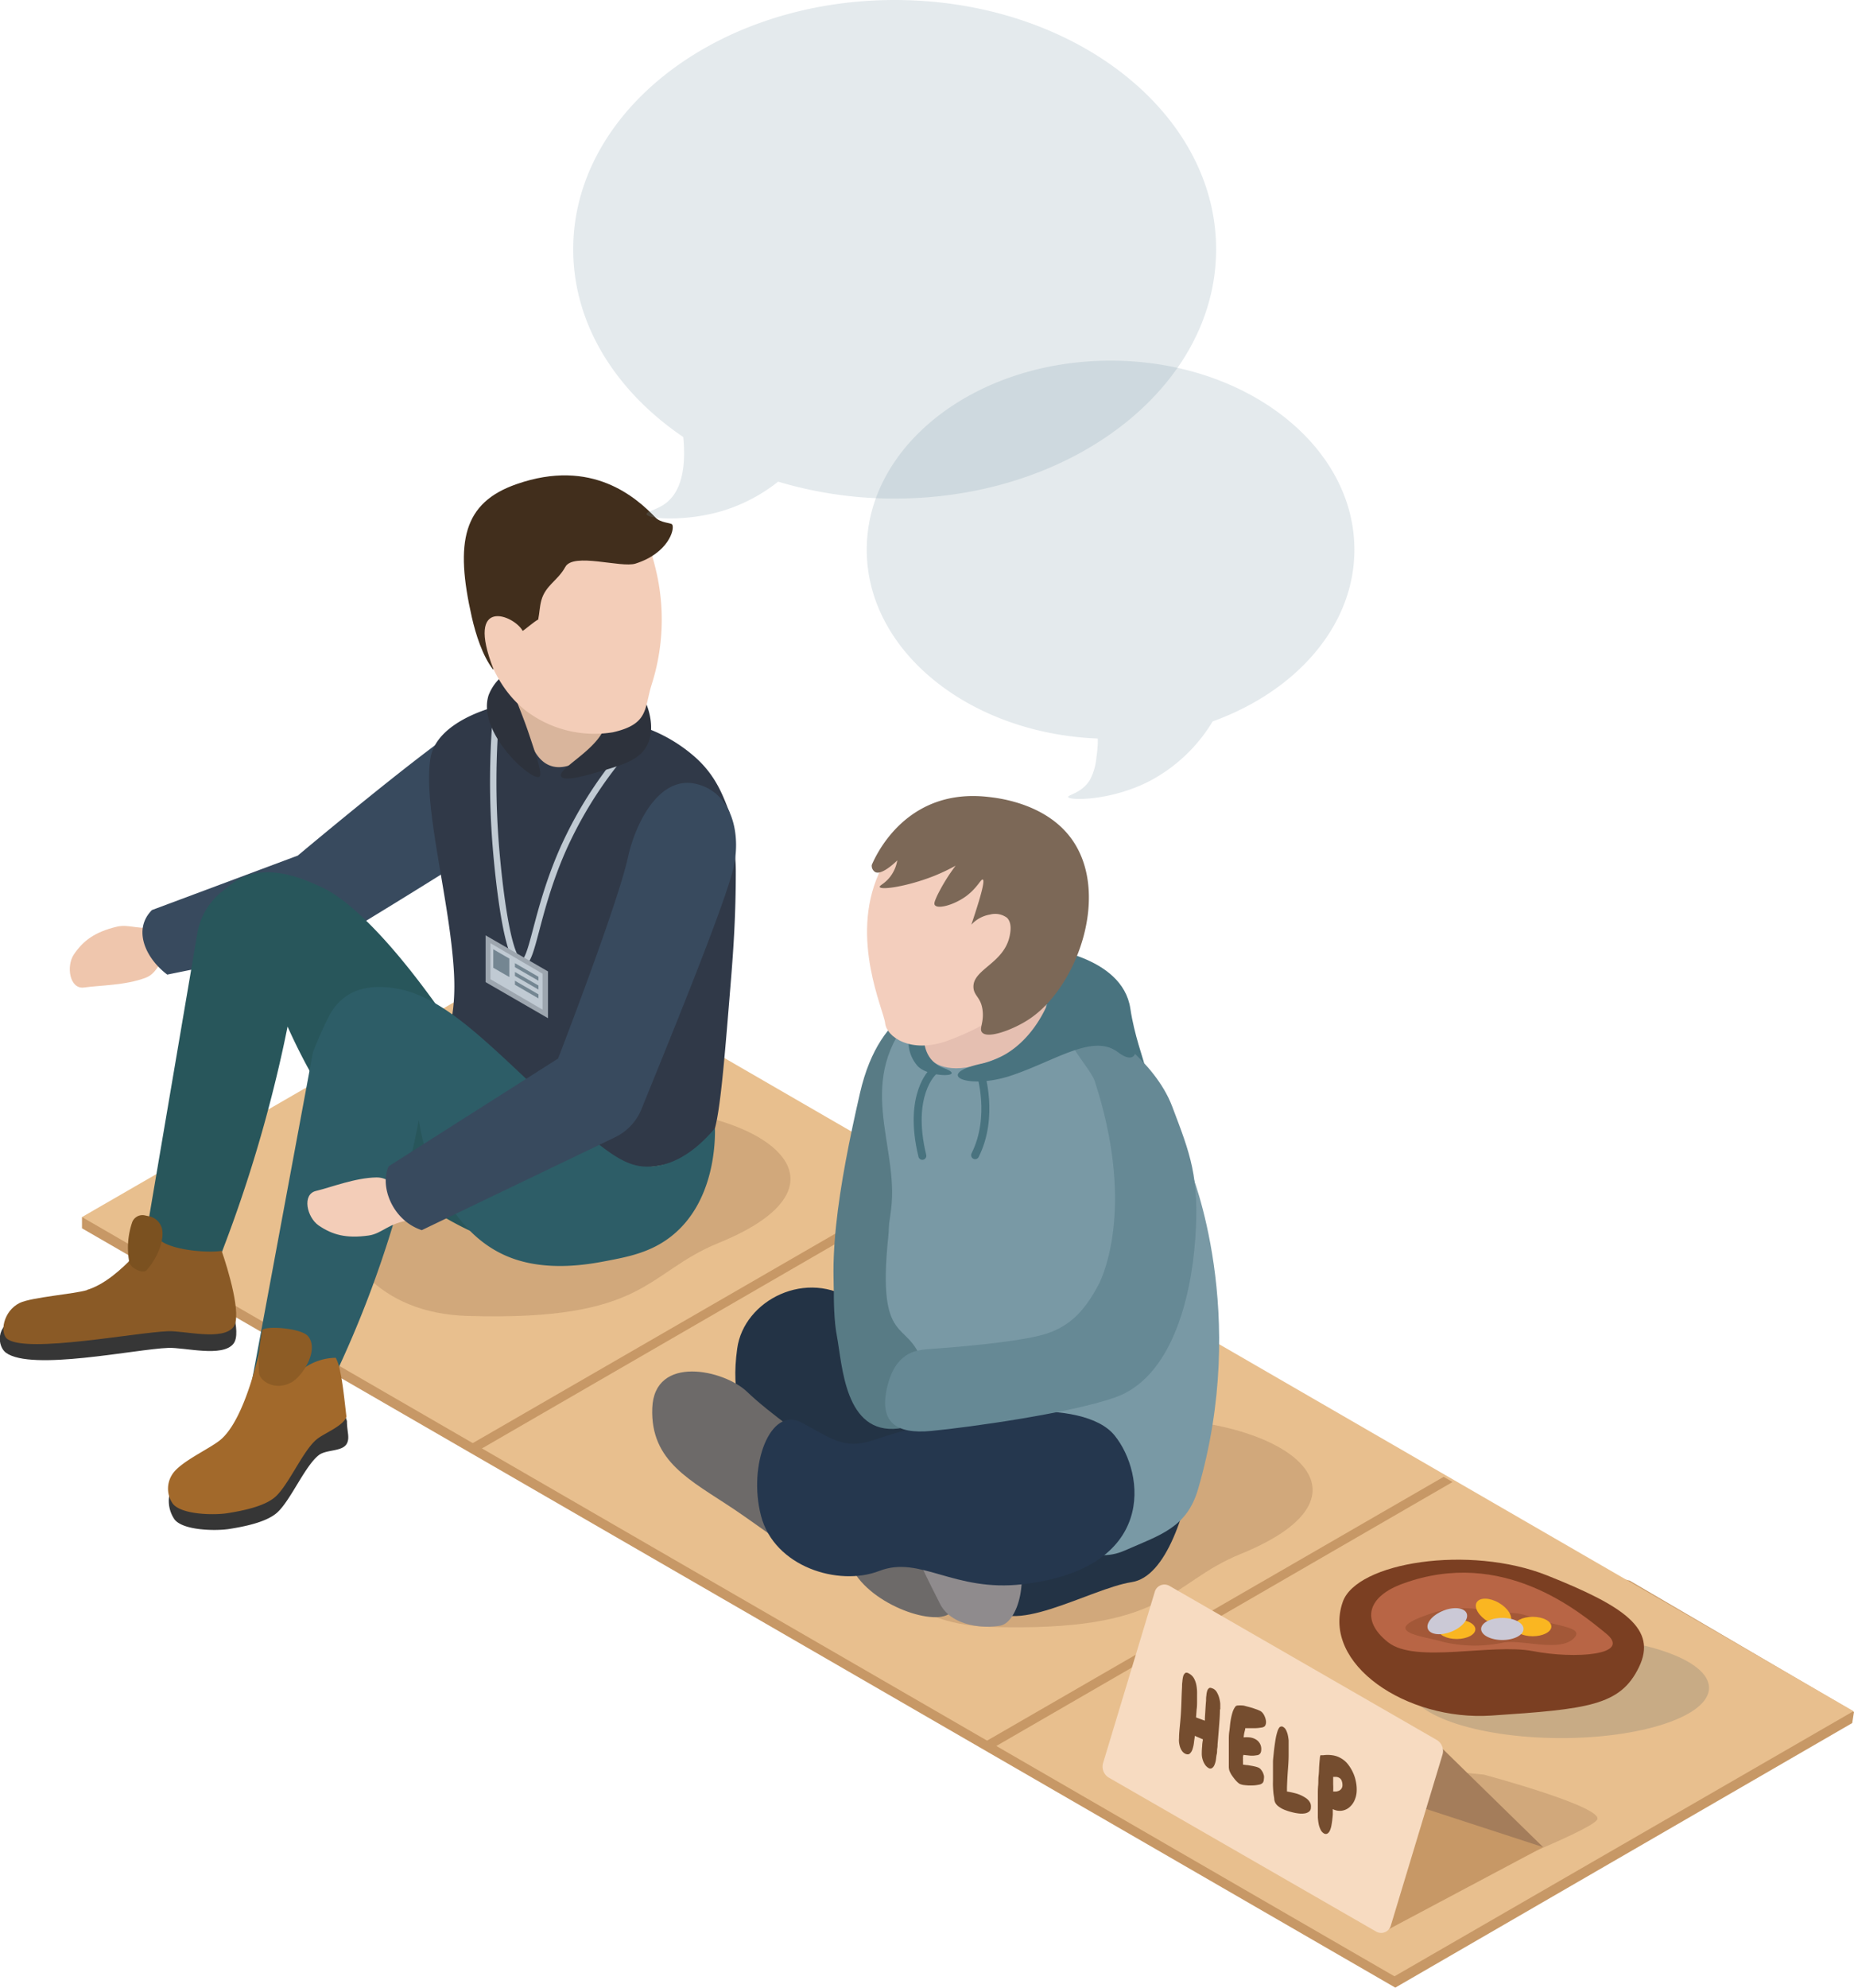 <svg xmlns="http://www.w3.org/2000/svg" viewBox="0 0 290.12 310.96"><defs><style>.cls-1{isolation:isolate;}.cls-2{fill:#c79866;}.cls-3{fill:#e8bf8e;}.cls-25,.cls-4{fill:#754d2f;}.cls-4,.cls-45{opacity:0.2;}.cls-5{fill:#233345;}.cls-6{fill:#6d6a69;}.cls-7{fill:#8f8b8d;}.cls-8{fill:#49737f;}.cls-45,.cls-9{fill:#7999a5;}.cls-10{fill:#587b85;}.cls-11{fill:#25374e;}.cls-12{fill:#668995;}.cls-13{fill:#e5bfb1;}.cls-14{fill:#f3cebd;}.cls-15{fill:#7c6857;}.cls-16,.cls-36{fill:none;stroke-miterlimit:10;}.cls-16{stroke:#49737f;stroke-linecap:round;stroke-width:1.25px;}.cls-17{fill:#193852;opacity:0.15;}.cls-18,.cls-20{fill:#7b3f22;}.cls-19{fill:#b86545;}.cls-20{opacity:0.35;}.cls-21{fill:#fab621;}.cls-22{fill:#cbc9d6;}.cls-23{fill:#a47d5b;}.cls-24{fill:#f7dbc1;}.cls-26{mix-blend-mode:multiply;}.cls-27{fill:#efc6ad;}.cls-28{fill:#384a5e;}.cls-29{fill:#28565b;}.cls-30{fill:#363636;}.cls-31{fill:#8a5a26;}.cls-32{fill:#7b5120;}.cls-33{fill:#303948;}.cls-34{fill:#2d5d67;}.cls-35{fill:#d9b59c;}.cls-36{stroke:#c0cad3;}.cls-37{fill:#2d323c;}.cls-38{fill:#f3cdb8;}.cls-39{fill:#412e1c;}.cls-40{fill:#a2692b;}.cls-41{fill:#8d5c25;}.cls-42{fill:#9da6af;}.cls-43{fill:#c0cad3;}.cls-44{fill:#748692;}</style></defs><title>Asset 1</title><g class="cls-1"><g id="Layer_2" data-name="Layer 2"><g id="Layer_1-2" data-name="Layer 1"><polygon class="cls-2" points="289.84 269.56 218.34 310.95 12.83 192.16 12.83 190.4 255.02 247.28 290.12 267.82 289.84 269.56"/><polygon class="cls-3" points="290.04 267.7 218.21 309.18 12.83 190.4 84.67 148.93 290.04 267.7"/><polygon class="cls-2" points="227.3 231.85 155.54 273.36 154.1 272.52 225.91 231.04 227.3 231.85"/><polygon class="cls-2" points="146.86 185.27 75.1 226.78 73.66 225.95 145.47 184.47 146.86 185.27"/><path class="cls-4" d="M154.89,254.52c28.12.84,27.75-6.73,39.25-11.41,23.94-9.74,5.85-22.27-18.37-21.16s-21.71-17.54-34.24-10.58S126.77,253.69,154.89,254.52Z"/><path class="cls-5" d="M152,215s2.64-1.06,6.39,6.2c2.17,4.21,25.18-19.81,28.53-16.49s.84,41.13-9.81,42.8c-6.57,1-19.68,9.16-22.56,3.08-2.74-5.76-10.61-16.43-9.09-22.15S146.75,212.09,152,215Z"/><path class="cls-6" d="M136.52,233.86c-.17.14-5.5,7.67-2.92,12,3.42,5.77,13.87,8.91,15.39,6.09.88-1.64,1.19-13.45-2.39-16.05S143.61,228.07,136.52,233.86Z"/><path class="cls-7" d="M152.34,234.34a10.15,10.15,0,0,1,6.07,5.68c3.11,6.9.78,13.79-1.85,14.29s-7.7.12-9.49-3.45c-3.34-6.72-6.29-11.72-3.5-16.17S148.35,231.29,152.34,234.34Z"/><path class="cls-8" d="M162.27,148.18c.69,0,13.36,1.25,14.61,9.6s5.43,13.92-.28,10.58-6.12-5.29-10.16-6.68-9.88-1-9.18-5.57S156.14,148,162.27,148.18Z"/><path class="cls-9" d="M186.35,183.26s9.18,22.2,1.11,49.76c-1.76,6-5.94,7.12-11.41,9.53-10.82,4.77-16.86-14.82-18.38-20.88-2.5-10,1.12-24.49,1.12-24.49S176.33,178.8,186.35,183.26Z"/><path class="cls-10" d="M146.82,156.53s-9,.28-12.25,14.48-5.78,28.67-2.86,37.58-.06,11.83,3.41,7.93,8.22-3.06,7.1-7.51.21-11.35.77-16.92-4.66-21.08-.49-23.87S153.5,156.39,146.82,156.53Z"/><path class="cls-9" d="M143.2,158.34s3.2-4.45,14.06-2.23,14.61,0,19.21,8.08,12.24,39.53,4.73,43.7-10.16,6.27-17.4,9.05-13.92,5-13.92,5-16.15.56-16.43-6.82,4.11-10.72,6-26C140.69,179,133.45,168.92,143.2,158.34Z"/><path class="cls-5" d="M154.33,226c-.32-.19-13.18-17.17-20.6-22.41s-17.33-.22-18.37,7.38c-2,14.4,6.58,16.06,11.52,20.72s17.22,3,17.22,3l10.23,2.83Z"/><path class="cls-6" d="M127.6,226.14c-.63-.52-7.1-4.95-10.69-8.4s-14.52-5.88-14.84,2.54,6.07,11.32,12.77,15.82,15.07,11.47,16.5,8.15S132.14,229.93,127.6,226.14Z"/><path class="cls-11" d="M125.36,222.51c4.79,2.55,6.72,4.35,11.41,2.76,14.68-5,32.78-6.7,37.64-.71S181,245.44,160,247.85c-10.78,1.24-16-4.57-22.4-2.09s-16.45-.64-18.52-8.64S120.58,220,125.36,222.51Z"/><path class="cls-10" d="M135,185.41s4.79.35,4,8.06c-1.81,17.44,3.13,12.84,5.27,19.57,1.44,4.52-1.4,10.19-3.69,10.44-8.45,1-8.76-10-9.63-14.52s-.27-12.8-.27-12.8Z"/><path class="cls-12" d="M172.15,160.57s8.49,5.15,11.28,12.53,4.31,11,3.61,20.73-3.89,21.72-12.52,24.78c-6.9,2.45-22.7,4.67-28.79,5.25-5.52.53-8.17-1.35-6.92-6.78s4.38-5.83,6.23-6c4.64-.33,12.88-1,17.51-2.1s7.09-3.76,9.32-7.94c1.12-2.08,5.57-13.08-.55-31.87C170.33,166.18,162.27,159.31,172.15,160.57Z"/><path class="cls-13" d="M147.4,152.62c.15,7.25-.6,4.28-2.51,7.25s-.24,10.92,12.09,5.29c8.43-3.85,6.71-7.66,6.71-7.66l-1.63-13.32,4.11-3.26-12.67.5S147.25,145.37,147.4,152.62Z"/><path class="cls-8" d="M164.29,156.11s-2.72,8.56-10.72,10.3c-7.62,1.66-2.16,4.18,4.8,1.81s12.67-6.54,16.56-3.62,3.34-2.36,1.26-6.12A8.4,8.4,0,0,0,164.29,156.11Z"/><path class="cls-8" d="M144.66,161.26s-.84,4.39,3.06,5.85-2.78,1.6-4.31-.56a5.62,5.62,0,0,1-.49-6.33C144,158.34,144.8,158.9,144.66,161.26Z"/><path class="cls-14" d="M137.51,136.69c-4.56,10.21.81,21.36,1,23.39s3.89,4.85,9.76,2.74,11.79-6,12.71-8.44l4.27-11.45-2.81-6.87-8.48-5.2-12.3.35S138.15,134.9,137.51,136.69Z"/><path class="cls-15" d="M153.79,137.6c-.28-.13-.86,1.3-2.58,2.58-1.89,1.39-4.44,2.08-4.92,1.42-.18-.25,0-.66.33-1.42a28.91,28.91,0,0,1,2.92-4.75A30.34,30.34,0,0,1,146,137.1c-4.09,1.59-8.16,2.18-8.34,1.66-.08-.25.88-.53,1.75-1.75a5.79,5.79,0,0,0,1-2.41c-.29.29-2.48,2.41-3.49,1.81a1.15,1.15,0,0,1-.5-1.1c1.23-2.88,6.25-12,18.21-10.64,1.31.15,8.37.86,12.54,5.91,7,8.48,1.55,24-6.34,29-2.4,1.54-6.33,3-7.17,1.91-.47-.58.35-1.53.09-3.5s-1.34-2.18-1.42-3.5c-.17-2.85,4.78-3.73,5.67-8.08.1-.52.41-2-.42-2.83a3.11,3.11,0,0,0-2.67-.5,5.08,5.08,0,0,0-2.91,1.58C153.86,139.13,154.06,137.71,153.79,137.6Z"/><path class="cls-16" d="M146,167.67s-4,3.55-1.67,13.15"/><path class="cls-16" d="M153.43,167.88s2.19,6.78-.84,12.84"/><ellipse class="cls-17" cx="243.97" cy="263.95" rx="7.97" ry="23.47" transform="translate(-21.3 506.48) rotate(-89.69)"/><path class="cls-18" d="M256.46,260.83c-2.91,6-7.93,6.55-23.1,7.56-13.27.88-26.59-8.07-23.25-17.76,2.15-6.25,19.85-9,32-4.16S259.38,254.84,256.46,260.83Z"/><path class="cls-19" d="M219.58,247.73c-5.61,2-6.68,5.79-2.37,9.19s16.15.13,22.69,1.39,15.59.63,11.41-2.77S235.17,242.06,219.58,247.73Z"/><path class="cls-20" d="M224.65,252.2a17.06,17.06,0,0,1,7.64-.3c3.57.88,4.15-.15,7.55,1.18s8,1.4,6.56,3.09c-2.16,2.45-8.22.23-11.21.81a21.47,21.47,0,0,1-9.46-.14C223.16,256,214.7,255.29,224.65,252.2Z"/><ellipse class="cls-21" cx="227.95" cy="254.89" rx="2.92" ry="1.52"/><ellipse class="cls-21" cx="239.84" cy="254.46" rx="2.92" ry="1.52"/><ellipse class="cls-21" cx="233.71" cy="252.21" rx="1.69" ry="3.05" transform="translate(-101.88 327.11) rotate(-59.76)"/><ellipse class="cls-22" cx="235.09" cy="254.84" rx="3.32" ry="1.73"/><ellipse class="cls-22" cx="226.47" cy="253.64" rx="3.27" ry="1.76" transform="translate(-78.36 102.97) rotate(-21.94)"/><path class="cls-4" d="M232.21,277.63s19.21,5.15,17.68,7.1-20.88,9.46-24.64,10.86S222,288,221.63,282.92,217.88,276.1,232.21,277.63Z"/><polygon class="cls-2" points="217.11 301.92 241.47 288.97 224.02 280.13 217.11 301.92"/><polygon class="cls-23" points="223.16 283 241.47 288.97 224.99 272.85 223.16 283"/><path class="cls-24" d="M173.48,278.08l41.86,24.1a1.57,1.57,0,0,0,2.29-.9l8.1-26.79a2,2,0,0,0-.91-2.29L183,248.1a1.57,1.57,0,0,0-2.29.91l-8.09,26.79A2,2,0,0,0,173.48,278.08Z"/><path class="cls-25" d="M190.9,267.49c0,.92-.08,1.82-.15,2.72s-.14,1.8-.22,2.68c0,.16,0,.38-.05.65s0,.57-.08.88-.09.62-.14.93a3.21,3.21,0,0,1-.23.79,1,1,0,0,1-.37.46.49.49,0,0,1-.53,0,1.69,1.69,0,0,1-.48-.41,3.12,3.12,0,0,1-.34-.59,3.71,3.71,0,0,1-.2-.67,3.16,3.16,0,0,1-.05-.68q0-.54.06-1.08c0-.36.07-.71.12-1.06l-1.28-.55c0,.28-.08.6-.12,1a5.26,5.26,0,0,1-.22,1.05,1.59,1.59,0,0,1-.44.73c-.19.16-.44.15-.76,0a1.38,1.38,0,0,1-.48-.45,2.45,2.45,0,0,1-.29-.61,4.15,4.15,0,0,1-.15-.7,3.81,3.81,0,0,1,0-.66c0-.66.07-1.3.13-1.93s.12-1.27.16-1.93.07-1.37.09-2.07.05-1.4.09-2.1c0-.22,0-.49.05-.8a4.62,4.62,0,0,1,.12-.81,1,1,0,0,1,.31-.53q.21-.17.6.06a1.92,1.92,0,0,1,.83.84,3.68,3.68,0,0,1,.36,1.15,6.36,6.36,0,0,1,.08,1.23c0,.42,0,.79,0,1.12s0,.87-.07,1.28l-.09,1.25,1.38.51c0-.54.05-1.06.08-1.59s.06-1,.11-1.55c0-.25,0-.52.05-.8a3,3,0,0,1,.13-.73.76.76,0,0,1,.32-.44c.15-.08.37,0,.65.12a1.44,1.44,0,0,1,.57.6,3.44,3.44,0,0,1,.34.84,4.83,4.83,0,0,1,.16.91q0,.46,0,.81Z"/><path class="cls-25" d="M197.77,278.34a1,1,0,0,1-.15.54,1,1,0,0,1-.62.32,5.17,5.17,0,0,1-1.08.12,7.15,7.15,0,0,1-1.14-.05,2.43,2.43,0,0,1-.81-.2,2.64,2.64,0,0,1-.42-.35,4.36,4.36,0,0,1-.47-.55,6.37,6.37,0,0,1-.44-.62,4.08,4.08,0,0,1-.27-.58,2.71,2.71,0,0,1-.08-.52c0-.25,0-.53,0-.85s0-.66,0-1,0-.7,0-1,0-.6,0-.85,0-.42,0-.53c0-.41,0-.87.08-1.38s.1-1,.18-1.53a9.17,9.17,0,0,1,.31-1.39,2.89,2.89,0,0,1,.51-1,.63.63,0,0,1,.38-.11,3.78,3.78,0,0,1,.64,0c.25,0,.52.1.8.17s.56.15.83.23l.72.25c.21.09.38.16.49.22a1.29,1.29,0,0,1,.36.31,2,2,0,0,1,.28.46,2.59,2.59,0,0,1,.18.51,1.86,1.86,0,0,1,.06.51,1.23,1.23,0,0,1-.06.34,1,1,0,0,1-.14.25,1,1,0,0,1-.56.21,6.37,6.37,0,0,1-.92.09h-.94l-.63,0c0,.23-.09.47-.14.7a6,6,0,0,0-.11.74,4.76,4.76,0,0,1,.92,0,2.46,2.46,0,0,1,.95.3,1.72,1.72,0,0,1,.88,1.67,1.07,1.07,0,0,1-.1.45.73.73,0,0,1-.23.26.72.72,0,0,1-.32.11l-.35.05a3.7,3.7,0,0,1-.88,0l-.91-.1-.06.26a1,1,0,0,0,0,.29,3.85,3.85,0,0,0,0,.48l0,.49.51.07c.23,0,.47.06.72.1s.5.09.73.15a2.76,2.76,0,0,1,.52.18,1.12,1.12,0,0,1,.35.31,2.2,2.2,0,0,1,.28.44,2.78,2.78,0,0,1,.17.51A1.8,1.8,0,0,1,197.77,278.34Z"/><path class="cls-25" d="M205.13,282.79a.76.76,0,0,1-.29.63,1.48,1.48,0,0,1-.7.28,3.38,3.38,0,0,1-.95,0,7.18,7.18,0,0,1-1-.19,7.6,7.6,0,0,1-.95-.29,4.61,4.61,0,0,1-.71-.31,5.28,5.28,0,0,1-.52-.35,1.66,1.66,0,0,1-.44-.51,1.7,1.7,0,0,1-.17-.55c0-.26-.08-.56-.12-.91s-.06-.71-.08-1.1,0-.76,0-1.13,0-.69,0-1,0-.54,0-.7,0-.61,0-1,.06-.79.1-1.22.09-.87.15-1.31.12-.84.19-1.23a8.57,8.57,0,0,1,.25-1,2.12,2.12,0,0,1,.29-.62.45.45,0,0,1,.63-.1,1.1,1.1,0,0,1,.43.47,3.36,3.36,0,0,1,.27.74,7.37,7.37,0,0,1,.14.88c0,.32,0,.62,0,.92s0,.56,0,.8,0,.44,0,.58c0,.86-.07,1.7-.13,2.53s-.1,1.66-.13,2.52l0,.65a12.87,12.87,0,0,1,1.28.27,5.05,5.05,0,0,1,1.3.52c.15.08.3.18.45.28a2.28,2.28,0,0,1,.39.37,1.65,1.65,0,0,1,.27.47A1.48,1.48,0,0,1,205.13,282.79Z"/><path class="cls-25" d="M212.3,280.12a3.91,3.91,0,0,1-.36,1.58,3,3,0,0,1-.86,1.1,2.32,2.32,0,0,1-2.52.22c0,.19,0,.44,0,.74s-.05.61-.08.92-.09.63-.14.93a3.43,3.43,0,0,1-.24.78,1,1,0,0,1-.37.45.52.52,0,0,1-.53,0,1.29,1.29,0,0,1-.56-.63,3.36,3.36,0,0,1-.3-.91,8.19,8.19,0,0,1-.12-1c0-.33,0-.61,0-.83v-1l0-1c0-.14,0-.41,0-.8s0-.83.05-1.33,0-1,.07-1.56.06-1,.09-1.49.07-.85.1-1.17a1.61,1.61,0,0,1,.1-.53l.08,0,.15,0,.14,0,.1,0a4.83,4.83,0,0,1,1.32,0,3.62,3.62,0,0,1,1.41.47,3.66,3.66,0,0,1,1.07.91,6.3,6.3,0,0,1,.79,1.27,6.1,6.1,0,0,1,.48,1.46A5.9,5.9,0,0,1,212.3,280.12Zm-2.23-.87a1.76,1.76,0,0,0-.11-.64.85.85,0,0,0-.39-.48,1.2,1.2,0,0,0-.5-.15h-.45c0,.41,0,.79,0,1.17a10.47,10.47,0,0,1,0,1.12l.46,0a1.74,1.74,0,0,0,.46-.13,1,1,0,0,0,.36-.3A.94.94,0,0,0,210.07,279.25Z"/><path class="cls-4" d="M73.18,205.87c28.12.84,27.75-6.73,39.25-11.41,23.95-9.74,5.85-22.27-18.37-21.16s-21.71-17.54-34.24-10.58S45.06,205,73.18,205.87Z"/><path class="cls-27" d="M26.57,149.85c-.35-1.25-1.1-3.9-1.43-5-3.23.85-4.79-.37-6.88.13-3.45.83-5.24,2.19-6.69,4.32-1.26,1.86-.66,5.49,1.57,5.19,2.57-.36,6.45-.33,9.61-1.51,2-.75,1.83-2.59,3.82-3.08"/><path class="cls-28" d="M26.17,152.47c-3.46-2.62-5.4-7.08-2.39-10.1l22.82-8.52S67,116.71,73.53,112.79a10.38,10.38,0,0,1,14.18,3.53c3.12,5.11-.28,8.38-5.21,11.78-8.87,6.12-30.41,19.11-30.41,19.11Z"/><path class="cls-29" d="M22.3,196.49l12.27-.23A217.06,217.06,0,0,0,42,173.44c1.18-4.44,2.18-8.73,3-12.84,8.2,18.29,18.34,26.25,24.83,30,5.14,3,11,5,11.84,3.83s-3.34-3.89-3.34-8.33c0-2.88,1.71-5.31,3.51-7.13-12.16-22.08-24.27-36.85-31.49-40.16-2.58-1.19-8-3.71-12.69-1.42A9.21,9.21,0,0,0,35.4,139a10.61,10.61,0,0,0-4.46,6.67Z"/><path class="cls-30" d="M13.75,205.09c-1.93.77-9,.3-11,1-3.64,1.29-3.08,4.6-1.83,5.53,4,2.94,20.32-.57,25.39-.75,2.6-.1,8.53,1.53,10.23-.67,1.36-1.76-.77-7.44-1.71-10.16-1.68-1.54-4.12-3.89-6.31-3.26-.94.26-2.33.95-3.25,1.25s-10.11,6.49-11.55,7.07"/><path class="cls-31" d="M13.61,201.83c-2,.61-8.65,1.11-10.52,2-2.62,1.28-3.18,4.79-1.9,5.68,3.2,2.22,20-1.06,25.12-1.25,2.6-.09,8.53,1.53,10.23-.67,1.36-1.75-.91-9.2-1.86-11.91-2,.41-9.79-.12-10.26-2.63-.18-.93-5.23,7.07-10.81,8.75"/><path class="cls-32" d="M20.19,197.25a12.47,12.47,0,0,1,.48-6,1.72,1.72,0,0,1,2-1.11l.51.11a2.64,2.64,0,0,1,2.24,2.45c.14,2.05-1.16,4.54-2.46,6-.58.65-2.62-.31-2.8-1.39"/><path class="cls-33" d="M111.07,178.39c-9.77,10.88-39.08-1.57-41.76-7.79-2.26-5.25,2.35-7,1.73-18.39s-4.87-25.86-3.69-33.54c.7-4.52,6.32-7.09,10.38-8.17,5.27-1.4,11.56.22,19.11,2.17l1.25.34a24,24,0,0,1,10.75,5.5c3.45,3.08,4.47,6.56,5.3,8.52.13,2.4,1,5.5,1,9.24,0,6.86-.37,12.15-.7,16.32C113.13,168.74,112.49,176.81,111.07,178.39Z"/><path class="cls-34" d="M39.26,216.9c3.8,3.2,7.83,3.94,12.33,0a169.62,169.62,0,0,0,10.24-26.39c1.57-5.36,2.78-10.48,3.71-15.27.1.73,2.42,16.94,14.35,21.51,5.93,2.27,12.49,1,15.15.49,3.28-.63,6.8-1.31,10-3.83,6.86-5.4,6.87-15,6.84-16.91-2.15,2.54-5.66,5.83-10.18,6-3.94.18-7-2.08-17.66-12.12-8.62-8.1-14.9-14.36-21.67-15.67-1.36-.26-5.1-.87-8,1a8.44,8.44,0,0,0-2.66,2.84c-.54,1-1.07,2.12-1.59,3.29q-.61,1.41-1.14,2.73Z"/><path class="cls-35" d="M96.63,112.8A10.36,10.36,0,0,1,92.37,118c-1.33.9-3.86,2.61-6.18,1.81-1.9-.64-2.79-2.65-3.39-4.06-2.37-5.57-4.39-10.78-6-15.18l17-7.06a91,91,0,0,0,2,10.37c.38,1.24.82,2.53,1.24,3.67A10.06,10.06,0,0,1,96.63,112.8Z"/><path class="cls-36" d="M77.71,110.85a125.3,125.3,0,0,0-.09,21.91c.14,1.67,1.49,17.84,4,17.92,1.77.06,2.12-7.86,6.42-17.67a63.49,63.49,0,0,1,12.5-18.5"/><path class="cls-37" d="M101.12,116.85c-1.26,2.14-3.87,2.89-8,4.06-1.67.48-4.87,1.38-5.31.56-.73-1.36,7.41-4.9,7-9.25-.29-3-4.64-5.28-7.83-5.8-.69-.11-4.93-.72-6.09,1.25-.73,1.25.35,2.56,1.93,7.3,1.36,4.07,2.08,6.24,1.56,6.56-1.15.72-9.77-6.9-7.93-12.75a7.36,7.36,0,0,1,3-3.63c4.72-3.52,13.44-4.74,18.55.2C101,108.22,103.09,113.52,101.12,116.85Z"/><path class="cls-38" d="M74.33,95.5c1.34,5.93,3,11.62,7.71,15.49a17.72,17.72,0,0,0,13.87,3.57c5.66-1.28,4.88-3.71,6.06-7.46a33.41,33.41,0,0,0,.84-17.17c-1-4.62-3-10-6.2-12.65-4.6-3.72-9-1.23-13.46.56-7.74,3.1-11.35,6.52-8.82,17.66"/><path class="cls-39" d="M77.15,104.73c-1.62-2.09-2.7-5.44-3.32-8.18-2.67-11.78-1.36-17.9,7-20.81,11.82-4.13,18.72,2.09,21.75,5.23.82.86,2.43.8,2.61,1.09.44.72-.61,4.48-5.74,6.11-2.25.72-9.77-1.79-11,.54-1.17,2.14-3.08,2.84-3.74,5.21-.27,1-.28,1.93-.49,3-.64.32-2,1.53-2.43,1.78-1.35-2.5-9.06-5.48-4.56,6"/><path class="cls-38" d="M63.61,185.68c.13,1.29.4,4,.52,5.23-3.32.39-4.32,2.09-6.46,2.38-3.52.49-5.67-.12-7.8-1.57-1.86-1.28-2.63-4.87-.44-5.4,2.52-.61,6.13-2.06,9.5-2.12,2.17,0,2.65,1.75,4.68,1.48"/><path class="cls-30" d="M40.69,212.81s-2.23,11.13-6.24,14.4c-1.81,1.48-6.41,3.46-7.57,5.49a5.07,5.07,0,0,0,.43,5c1.33,1.74,6.45,1.84,8.61,1.49s5.68-1,7.42-2.53c2.09-1.84,4.36-7.3,6.53-9,1.17-.94,3.74-.51,4.42-1.85.47-.92,0-1.85,0-3.5-1.07-3.67-4.59-3.5-6.91-4.33-1.66-.61-1.39.11-3.15.32-1.53.18-3.49-5.44-3.49-5.44"/><path class="cls-40" d="M40.69,210.89s-2.23,11.13-6.24,14.4c-1.81,1.47-6.41,3.46-7.57,5.49a4.08,4.08,0,0,0,.15,4.45c1.33,1.74,6.46,1.84,8.61,1.49s5.68-1,7.42-2.53c2.1-1.84,4.36-7.3,6.54-9.05,1.16-.94,4.21-2.09,4.61-3.53-.29-2.38-.55-5.17-1-7.14a7.69,7.69,0,0,0-.66-2.05,8.7,8.7,0,0,0-5.05,1.67c-4.94,4.12-7.22-.73-6.85-3.2"/><path class="cls-41" d="M45.54,216.29c-2.46,1.31-4.79-.16-5-1.44a25.67,25.67,0,0,1,.5-6.79c.61-.67,6.13-.31,7.18,1,1.77,2.2-.93,6.31-2.65,7.22"/><path class="cls-28" d="M66,192.45c-4.68-1.55-6.62-7-5.17-10L87.33,165.6s9.27-23.95,10.92-31.43c1.22-5.56,4.93-12.74,10.5-11.57,5.86,1.22,7.44,8.09,5.85,13.86-1.91,7-10.8,28.59-14.22,37.06a8.39,8.39,0,0,1-4.14,4.4Z"/><polygon class="cls-42" points="85.75 159.29 75.99 153.65 75.99 146.33 85.75 151.97 85.75 159.29"/><polygon class="cls-43" points="84.9 157.95 76.75 153.19 76.75 147.56 84.9 152.33 84.9 157.95"/><polygon class="cls-44" points="79.7 152.85 77.19 151.4 77.19 148.51 79.7 149.96 79.7 152.85"/><polygon class="cls-44" points="84.26 153.43 80.58 151.31 80.58 150.68 84.26 152.81 84.26 153.43"/><polygon class="cls-44" points="84.26 154.81 80.58 152.68 80.58 152.06 84.26 154.18 84.26 154.81"/><polygon class="cls-44" points="84.26 156.19 80.58 154.06 80.58 153.43 84.26 155.56 84.26 156.19"/><path class="cls-45" d="M140,0c-27.78,0-50.3,17.46-50.3,39,0,11.72,6.67,22.22,17.22,29.37.39,4,0,8.13-2.58,10.23-1.47,1.19-3.23,1.39-3.16,1.83.12.79,5.91,1.14,11.3-.34a26.1,26.1,0,0,0,9.28-4.74A63.41,63.41,0,0,0,140,78c27.78,0,50.3-17.46,50.3-39S167.81,0,140,0Z"/><path class="cls-45" d="M211.94,86c0-16.34-17.08-29.58-38.15-29.58S135.63,69.62,135.63,86c0,15.82,16,28.74,36.16,29.54a17.6,17.6,0,0,1-.22,2.94,9.19,9.19,0,0,1-1,3.5c-1.23,2.08-3.51,2.37-3.42,2.71.14.56,6.59.64,12.67-2.46a25.25,25.25,0,0,0,9.94-9.37C202.87,108.13,211.94,97.87,211.94,86Z"/></g></g></g></svg>